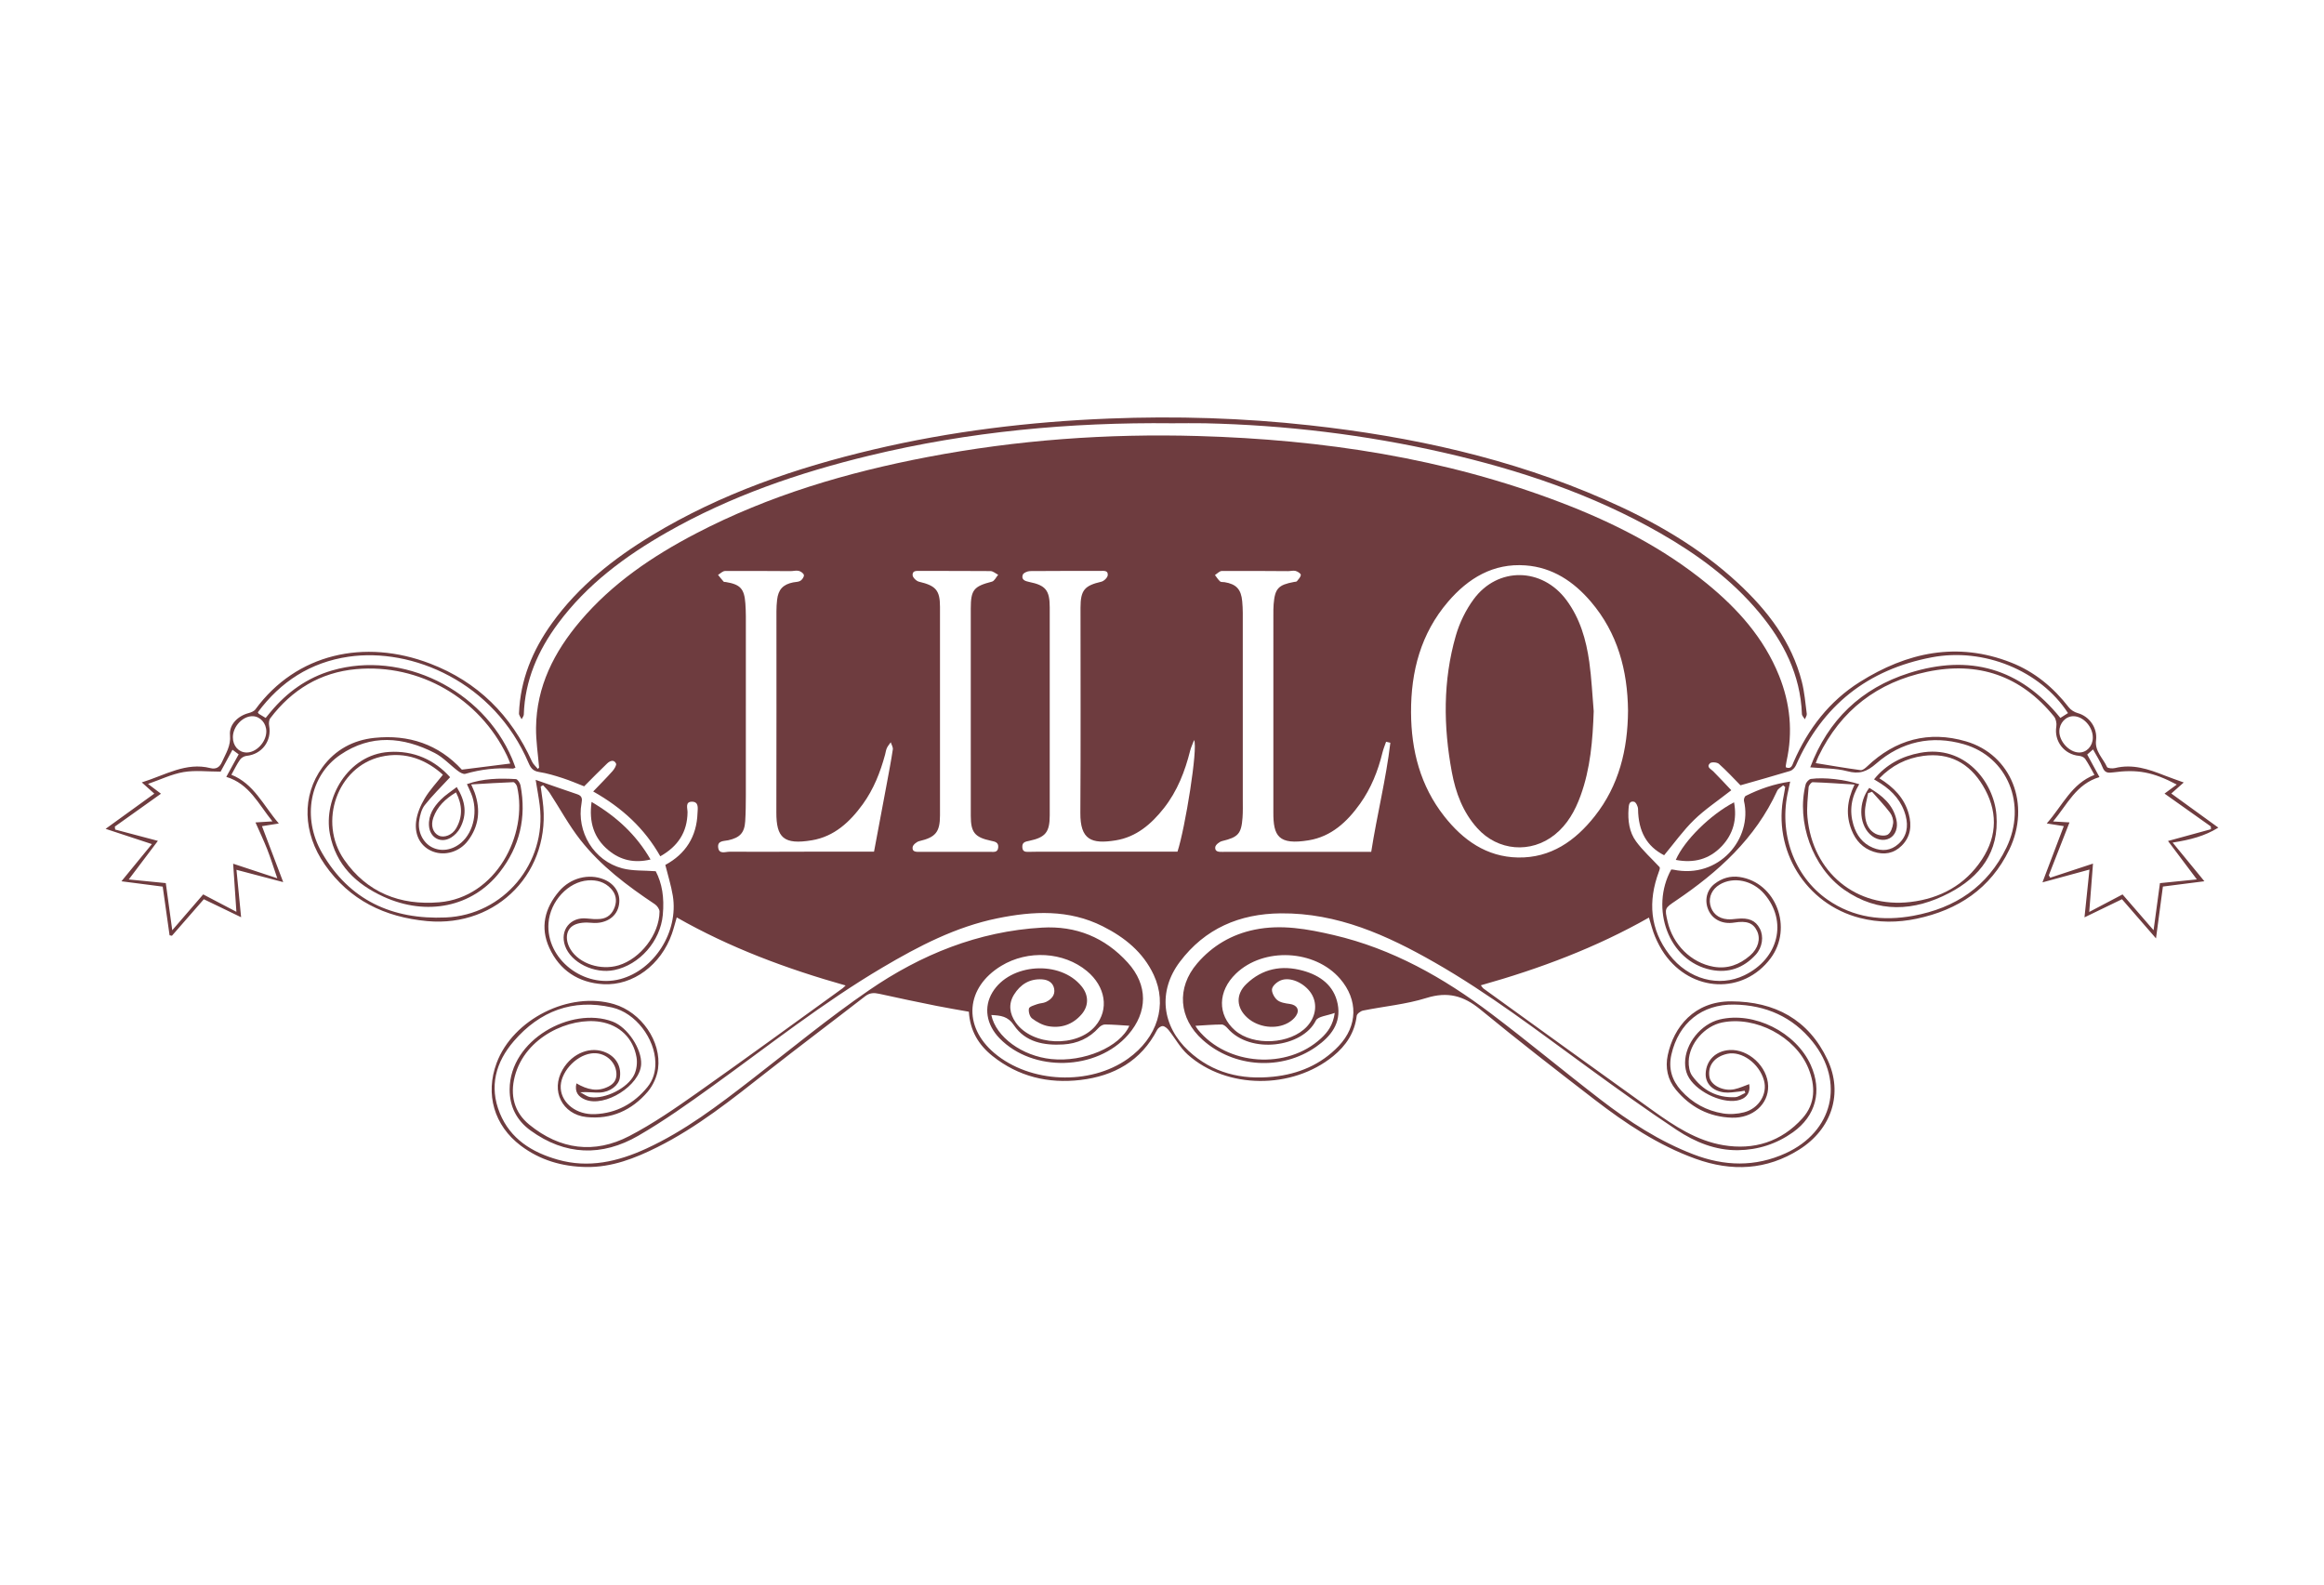 <?xml version="1.0" encoding="utf-8"?>
<!-- Generator: Adobe Illustrator 17.0.0, SVG Export Plug-In . SVG Version: 6.00 Build 0)  -->
<!DOCTYPE svg PUBLIC "-//W3C//DTD SVG 1.1//EN" "http://www.w3.org/Graphics/SVG/1.1/DTD/svg11.dtd">
<svg version="1.1" id="Calque_1" xmlns:x="http://ns.adobe.com/Extensibility/1.0/" xmlns:i="http://ns.adobe.com/AdobeIllustrator/10.0/" xmlns:graph="http://ns.adobe.com/Graphs/1.0/"
	 xmlns="http://www.w3.org/2000/svg" xmlns:xlink="http://www.w3.org/1999/xlink" x="0px" y="0px" width="220px" height="150px"
	 viewBox="0 0 220 150" enable-background="new 0 0 220 150" xml:space="preserve">
<g>
	<path fill="#6E3C3F" d="M168.802,74.343c-0.192,0.169-0.467,0.3-0.564,0.513c-2.063,4.52-5.582,7.691-9.596,10.407
		c-1.062,0.718-1.065,0.713-0.785,1.952c0.499,2.204,2.232,3.924,4.358,4.299c1.326,0.234,2.47-0.206,3.456-1.062
		c0.781-0.677,1.01-1.594,0.659-2.323c-0.369-0.766-0.973-0.988-2.164-0.795c-1.104,0.178-2.048-0.285-2.446-1.201
		c-0.385-0.885-0.165-1.881,0.594-2.469c0.69-0.535,1.494-0.775,2.365-0.646c3.447,0.508,5.087,4.826,2.932,7.7
		c-2.576,3.436-7.476,3.24-10.047-0.418c-0.355-0.505-0.644-1.069-0.888-1.638c-0.234-0.546-0.37-1.134-0.579-1.803
		c-4.983,2.83-10.318,4.839-15.916,6.412c0.122,0.147,0.176,0.25,0.26,0.311c5.337,3.852,10.668,7.713,16.021,11.543
		c2.036,1.457,4.145,2.854,6.666,3.279c2.915,0.492,5.505-0.329,7.499-2.544c1.244-1.382,1.245-3.068,0.561-4.739
		c-1.224-2.991-4.99-4.973-8.166-4.33c-1.645,0.333-3.111,1.993-3.162,3.673c-0.014,0.456,0.068,1.008,0.321,1.361
		c0.982,1.367,2.343,2.11,4.058,2.037c0.333-0.014,0.655-0.264,0.982-0.405c-0.023-0.07-0.046-0.14-0.069-0.21
		c-0.166,0.028-0.331,0.068-0.498,0.082c-0.475,0.038-0.96,0.14-1.424,0.083c-1.136-0.139-1.809-0.874-1.761-1.816
		c0.063-1.234,0.954-2.108,2.237-2.197c1.811-0.125,3.637,1.571,3.675,3.414c0.035,1.716-1.459,3.051-3.434,2.99
		c-2.163-0.067-3.933-0.995-5.304-2.655c-0.785-0.95-1.014-2.097-0.766-3.265c0.567-2.674,2.512-5.102,6.004-5.093
		c4.122,0.012,7.32,1.712,9.117,5.517c1.504,3.186,0.409,6.566-2.668,8.51c-3.097,1.956-6.394,2.106-9.805,0.88
		c-3.55-1.276-6.638-3.346-9.593-5.62c-3.637-2.798-7.262-5.615-10.807-8.528c-1.575-1.294-3.087-1.705-5.093-1.078
		c-1.932,0.605-3.994,0.787-5.992,1.19c-0.235,0.047-0.583,0.306-0.607,0.499c-0.194,1.605-1.011,2.824-2.228,3.817
		c-3.888,3.172-10.078,3.14-13.76-0.141c-0.717-0.639-1.194-1.544-1.803-2.309c-0.141-0.177-0.361-0.375-0.561-0.395
		c-0.168-0.017-0.442,0.17-0.53,0.339c-1.527,2.964-4.098,4.387-7.271,4.762c-3.045,0.36-5.877-0.316-8.323-2.268
		c-1.317-1.052-2.131-2.388-2.238-4.193c-1.011-0.182-2.043-0.349-3.067-0.555c-1.809-0.365-3.617-0.738-5.417-1.141
		c-0.498-0.111-0.9-0.105-1.331,0.229c-3.094,2.398-6.226,4.748-9.305,7.165c-3.309,2.597-6.589,5.233-10.376,7.125
		c-2.116,1.057-4.313,1.917-6.731,1.877c-2.259-0.037-4.36-0.637-6.192-2.02c-2.521-1.902-3.389-4.872-2.286-7.828
		c1.549-4.153,6.893-6.827,11.121-5.567c2.562,0.764,4.504,3.518,4.16,6.109c-0.101,0.762-0.478,1.592-0.978,2.178
		c-1.503,1.758-3.455,2.649-5.808,2.397c-2.289-0.245-3.403-2.515-2.246-4.494c0.932-1.595,2.715-2.271,4.165-1.581
		c0.943,0.449,1.411,1.335,1.25,2.364c-0.111,0.711-0.914,1.347-1.887,1.392c-0.584,0.027-1.175-0.082-1.864-0.025
		c0.32,0.158,0.626,0.409,0.963,0.459c1.4,0.208,3.537-0.85,4.147-2.121c0.231-0.482,0.311-1.128,0.219-1.658
		c-0.315-1.807-1.609-3.046-3.421-3.345c-2.864-0.472-7.13,1.393-8.103,5.166c-0.457,1.774-0.067,3.388,1.374,4.563
		c2.907,2.371,6.161,2.802,9.478,1.075c2.245-1.169,4.352-2.63,6.427-4.092c4.615-3.251,9.171-6.586,13.75-9.888
		c0.074-0.053,0.136-0.123,0.292-0.268c-5.596-1.581-10.946-3.568-15.988-6.442c-0.159,0.543-0.285,1.051-0.456,1.542
		c-1.023,2.935-3.673,4.939-6.503,4.777c-2.339-0.134-4.129-1.303-5.106-3.444c-0.883-1.936-0.431-3.76,0.93-5.355
		c1.078-1.264,2.802-1.703,4.237-1.121c1.128,0.458,1.679,1.489,1.388,2.599c-0.277,1.059-1.333,1.631-2.542,1.511
		c-0.562-0.056-1.234-0.03-1.704,0.232c-0.774,0.431-0.825,1.432-0.287,2.301c0.832,1.343,2.851,2.004,4.547,1.489
		c2.067-0.627,3.845-2.932,3.867-5.081c0.002-0.236-0.227-0.558-0.441-0.701c-2.61-1.741-5.117-3.619-7.063-6.101
		c-1.088-1.388-1.933-2.965-2.901-4.447c-0.172-0.263-0.414-0.481-0.623-0.72c-0.074,0.043-0.148,0.087-0.222,0.13
		c0.061,0.438,0.122,0.877,0.182,1.315c0.919,6.665-4.238,12.038-10.928,11.421c-4.017-0.371-7.34-1.976-9.684-5.339
		c-2.108-3.025-2.187-6.542-0.236-9.217c1.217-1.669,2.923-2.583,4.933-2.79c3.244-0.335,6.07,0.613,8.27,3.009
		c1.516-0.191,3.006-0.379,4.586-0.578c-0.089-0.212-0.191-0.489-0.318-0.754c-2.604-5.42-8.277-8.721-14.275-8.182
		c-3.38,0.304-6.086,1.947-8.13,4.652c-0.129,0.17-0.146,0.486-0.105,0.713c0.264,1.436-0.693,2.702-2.143,2.845
		c-0.217,0.021-0.487,0.175-0.611,0.353c-0.3,0.43-0.529,0.91-0.822,1.435c2.134,0.847,2.998,2.873,4.492,4.613
		c-0.641,0.102-1.115,0.178-1.594,0.254c0.631,1.664,1.279,3.371,2.009,5.295c-1.498-0.394-2.883-0.759-4.424-1.164
		c0.137,1.408,0.279,2.859,0.438,4.488c-1.182-0.571-2.328-1.124-3.529-1.704c-0.985,1.128-2.001,2.292-3.018,3.456
		c-0.075-0.014-0.149-0.028-0.224-0.042c-0.218-1.546-0.436-3.091-0.65-4.608c-1.307-0.169-2.579-0.334-3.907-0.505
		c1.023-1.25,1.953-2.385,2.882-3.521c-1.496-0.493-2.859-0.942-4.38-1.443c1.685-1.219,3.151-2.279,4.609-3.334
		c-0.321-0.288-0.688-0.617-1.184-1.062c2.261-0.709,4.178-1.935,6.491-1.354c0.517,0.13,0.873-0.063,1.098-0.572
		c0.361-0.815,0.857-1.527,0.761-2.543c-0.096-1.015,0.759-1.829,1.759-2.092c0.235-0.062,0.517-0.174,0.65-0.356
		c3.873-5.284,10.328-6.708,16.526-4.334c4.529,1.735,7.672,4.892,9.653,9.274c0.119,0.264,0.367,0.469,0.555,0.702
		c0.039-0.044,0.079-0.087,0.118-0.131c-0.103-1.255-0.303-2.511-0.29-3.764c0.04-3.912,1.714-7.185,4.184-10.098
		c3.034-3.579,6.846-6.155,10.964-8.301c6.911-3.602,14.301-5.778,21.922-7.233c8.46-1.616,17.005-2.235,25.604-1.987
		c11.78,0.34,23.321,2.073,34.389,6.312c4.957,1.899,9.655,4.287,13.789,7.668c2.918,2.386,5.382,5.141,6.815,8.697
		c1.062,2.634,1.327,5.338,0.708,8.12c-0.031,0.141-0.052,0.284-0.071,0.427c-0.006,0.043,0.012,0.088,0.02,0.144
		c0.516,0.201,0.593-0.213,0.731-0.528c1.36-3.117,3.369-5.738,6.25-7.552c4.466-2.812,9.23-3.852,14.335-1.843
		c2.221,0.874,3.998,2.352,5.457,4.236c0.195,0.252,0.531,0.459,0.84,0.545c1.105,0.306,1.886,1.394,1.74,2.576
		c-0.129,1.043,0.665,1.699,1.038,2.527c0.057,0.127,0.517,0.162,0.758,0.102c1.665-0.411,3.178,0.102,4.686,0.7
		c0.531,0.21,1.074,0.394,1.82,0.665c-0.472,0.418-0.838,0.743-1.179,1.045c1.444,1.047,2.912,2.111,4.454,3.229
		c-1.27,0.792-2.659,1.156-4.325,1.415c1.04,1.267,1.969,2.4,3.005,3.662c-1.325,0.169-2.59,0.33-3.928,0.501
		c-0.206,1.546-0.422,3.17-0.653,4.908c-1.109-1.277-2.157-2.484-3.221-3.709c-1.165,0.564-2.332,1.128-3.549,1.717
		c0.169-1.627,0.321-3.086,0.471-4.523c-1.507,0.41-2.903,0.79-4.45,1.211c0.73-1.925,1.383-3.646,2.019-5.323
		c-0.448-0.071-0.944-0.149-1.613-0.255c1.514-1.711,2.343-3.759,4.514-4.596c-0.301-0.533-0.556-1.046-0.875-1.516
		c-0.107-0.157-0.372-0.268-0.575-0.286c-1.418-0.127-2.385-1.391-2.157-2.778c0.05-0.302-0.035-0.72-0.222-0.951
		c-3.128-3.864-7.187-5.239-12.002-4.23c-4.703,0.985-8.184,3.641-10.293,8.009c-0.112,0.232-0.194,0.479-0.258,0.637
		c1.433,0.231,2.837,0.475,4.249,0.665c0.188,0.025,0.445-0.189,0.614-0.35c2.677-2.556,5.845-3.406,9.363-2.374
		c4.307,1.264,6.152,5.986,4.1,10.243c-1.781,3.695-4.856,5.721-8.788,6.548c-1.785,0.375-3.581,0.381-5.356-0.074
		c-5.133-1.315-8.293-6.428-7.205-11.631c0.053-0.253,0.088-0.51,0.131-0.764C168.931,74.45,168.866,74.397,168.802,74.343z
		 M54.567,102.554c1.028,0.598,2.017,0.838,3.069,0.282c0.525-0.277,0.765-0.686,0.713-1.29c-0.098-1.152-1.19-1.997-2.388-1.824
		c-1.536,0.222-2.984,1.891-2.879,3.319c0.104,1.412,1.505,2.502,3.238,2.427c2.032-0.087,3.686-0.991,4.964-2.556
		c0.547-0.669,0.779-1.472,0.756-2.35c-0.058-2.256-1.857-4.681-4.103-5.193c-3.712-0.846-6.839,0.344-9.291,3.182
		c-1.713,1.982-2.365,4.3-1.328,6.831c1,2.441,3.037,3.698,5.47,4.391c2.935,0.837,5.703,0.191,8.384-1.04
		c3.653-1.677,6.818-4.099,9.973-6.54c3.684-2.851,7.288-5.824,11.123-8.457c4.91-3.372,10.335-5.577,16.379-5.926
		c3.222-0.186,5.947,0.926,8.11,3.311c1.928,2.125,1.911,4.683,0.036,6.834c-2.975,3.412-9.028,3.576-12.175,0.329
		c-1.257-1.296-1.514-2.948-0.675-4.341c1.668-2.77,6.429-3.086,8.455-0.563c0.667,0.831,0.685,1.83-0.01,2.636
		c-0.834,0.968-1.935,1.347-3.171,1.122c-0.538-0.098-1.077-0.396-1.518-0.731c-0.224-0.17-0.358-0.649-0.295-0.937
		c0.041-0.188,0.498-0.309,0.785-0.415c0.265-0.097,0.575-0.086,0.826-0.207c0.508-0.244,0.887-0.648,0.777-1.249
		c-0.109-0.598-0.589-0.859-1.163-0.892c-1.172-0.067-2.042,0.486-2.638,1.445c-0.554,0.892-0.421,1.81,0.16,2.64
		c1.56,2.226,5.799,2.398,7.548,0.324c1.309-1.553,0.969-3.726-0.814-5.201c-2.195-1.816-5.577-2.019-8.103-0.485
		c-3.368,2.046-3.659,5.712-0.655,8.254c3.379,2.859,9.04,3.1,12.645,0.538c2.8-1.99,3.771-5.101,2.439-7.947
		c-1.003-2.143-2.743-3.542-4.809-4.584c-3.226-1.627-6.604-1.452-9.993-0.76c-3.932,0.803-7.444,2.632-10.864,4.653
		c-5.638,3.331-10.767,7.391-16.067,11.208c-2.296,1.654-4.612,3.307-7.057,4.72c-3.44,1.987-6.923,1.879-10.204-0.502
		c-1.3-0.944-1.979-2.25-1.973-3.888c0.019-4.695,5.829-7.887,9.74-6.419c1.439,0.54,2.782,2.613,2.71,4.041
		c-0.101,2.006-3.417,4.113-5.3,3.347C54.77,103.836,54.371,103.384,54.567,102.554z M165.589,102.625
		c0.143,0.817-0.287,1.4-1.151,1.554c-1.573,0.281-4.001-0.935-4.681-2.39c-0.166-0.356-0.242-0.786-0.241-1.182
		c0.003-1.813,1.512-3.677,3.275-4.101c3.258-0.782,7.223,1.203,8.623,4.316c1.101,2.45,0.487,4.815-1.688,6.364
		c-1.549,1.103-3.305,1.669-5.193,1.694c-2.135,0.028-4.072-0.77-5.801-1.914c-2.842-1.88-5.608-3.88-8.365-5.884
		c-4.761-3.461-9.434-7.049-14.558-9.975c-4.521-2.582-9.194-4.694-14.561-4.647c-3.913,0.035-7.187,1.44-9.559,4.59
		c-2.088,2.773-1.715,6.07,0.833,8.434c2.267,2.104,5.012,2.751,8.005,2.44c2.382-0.247,4.511-1.133,6.195-2.9
		c1.815-1.905,1.858-4.376,0.14-6.368c-2.394-2.776-7.242-3.015-9.866-0.487c-1.725,1.662-1.763,3.901-0.091,5.364
		c1.737,1.519,5.26,1.331,6.82-0.364c0.816-0.887,1.003-2.046,0.483-2.991c-0.54-0.982-1.868-1.702-2.838-1.419
		c-0.378,0.11-0.844,0.473-0.944,0.816c-0.088,0.3,0.189,0.839,0.47,1.08c0.293,0.251,0.777,0.325,1.19,0.379
		c0.691,0.091,0.982,0.565,0.593,1.141c-0.179,0.266-0.461,0.495-0.745,0.653c-1.166,0.65-2.818,0.432-3.837-0.471
		c-1.069-0.948-1.14-2.216-0.111-3.208c1.518-1.463,3.35-1.811,5.34-1.267c1.648,0.451,2.96,1.4,3.306,3.161
		c0.356,1.81-0.647,3.069-2.051,4.053c-3.246,2.274-7.767,1.992-10.733-0.66c-2.275-2.035-2.499-4.927-0.514-7.241
		c1.437-1.675,3.267-2.744,5.428-3.189c2.535-0.523,5.022-0.066,7.485,0.508c5.553,1.293,10.404,4.037,14.9,7.431
		c3.508,2.649,6.888,5.468,10.373,8.149c2.707,2.083,5.562,3.939,8.779,5.178c2.937,1.131,5.851,1.217,8.743-0.104
		c4.466-2.04,5.617-6.734,2.548-10.556c-1.888-2.352-4.438-3.471-7.428-3.517c-3.06-0.047-5.264,1.754-5.941,4.736
		c-0.295,1.298,0.046,2.427,0.921,3.399c1.066,1.184,2.41,1.916,3.968,2.17c0.643,0.105,1.357,0.058,1.99-0.106
		c1.421-0.368,2.238-1.754,1.887-3.017c-0.447-1.612-2.116-2.821-3.476-2.519c-1.215,0.27-1.869,1.121-1.687,2.195
		c0.132,0.777,1.297,1.377,2.354,1.158C164.661,103.013,165.12,102.791,165.589,102.625z M164.761,74.338
		c-0.66-0.668-1.319-1.388-2.045-2.032c-0.175-0.155-0.705-0.191-0.845-0.053c-0.366,0.363,0.084,0.534,0.313,0.763
		c0.596,0.596,1.165,1.218,1.707,1.789c-1.291,1.014-2.501,1.814-3.522,2.808c-1.038,1.01-1.89,2.212-2.836,3.346
		c-1.646-0.842-2.443-2.254-2.469-4.374c-0.003-0.242-0.198-0.649-0.372-0.69c-0.476-0.112-0.502,0.325-0.526,0.659
		c-0.079,1.105,0.057,2.206,0.714,3.1c0.639,0.869,1.458,1.607,2.198,2.402c0.101,0.082,0.025,0.279-0.048,0.477
		c-1.031,2.785-0.847,5.428,0.997,7.834c1.798,2.346,4.693,3.12,7.108,1.953c3.244-1.568,4.108-5.12,1.874-7.707
		c-1.111-1.287-2.912-1.66-4.221-0.876c-0.702,0.421-1.048,1.15-0.896,1.888c0.164,0.797,0.757,1.322,1.621,1.392
		c0.307,0.025,0.622-0.012,0.931-0.045c1.093-0.116,1.743,0.16,2.146,0.926c0.391,0.743,0.255,1.774-0.389,2.48
		c-1.141,1.249-2.579,1.765-4.233,1.426c-4.057-0.833-5.777-5.856-3.76-9.497c0.062,0.005,0.132,0.003,0.199,0.017
		c4.327,0.911,7.519-2.943,6.685-6.506c-0.034-0.144,0.054-0.422,0.166-0.478c1.308-0.655,2.675-1.131,4.207-1.353
		c-0.069,0.328-0.117,0.578-0.175,0.826c-0.945,3.995,0.509,8.113,3.702,10.346c2.468,1.725,5.24,2.06,8.126,1.531
		c3.964-0.727,7.039-2.76,8.822-6.459c1.963-4.073,0.11-8.587-4.031-9.781c-3.055-0.881-5.915-0.243-8.285,1.821
		c-0.925,0.806-1.62,1.035-2.771,0.729c-1.09-0.29-2.268-0.251-3.488-0.363c1.69-4.489,4.833-7.491,9.378-8.932
		c5.67-1.798,10.497-0.463,14.301,4.256c0.252-0.16,0.487-0.31,0.722-0.459c-2.63-4.038-7.973-6.215-12.897-5.277
		c-6.069,1.155-10.355,4.555-12.853,10.212c-0.098,0.223-0.33,0.474-0.552,0.542C167.887,73.459,166.297,73.898,164.761,74.338z
		 M55.298,74.435c-0.607-0.235-1.312-0.542-2.04-0.778c-0.728-0.236-1.47-0.46-2.223-0.578c-0.556-0.087-0.785-0.355-0.993-0.844
		c-3.28-7.692-11.036-10.952-17.052-10.068c-3.609,0.53-6.428,2.362-8.582,5.261c0.048,0.072,0.065,0.126,0.102,0.149
		c0.199,0.126,0.403,0.244,0.638,0.385c0.162-0.197,0.312-0.38,0.462-0.562c1.558-1.876,3.466-3.245,5.82-3.931
		c6.64-1.936,14.256,1.796,17.04,8.336c0.119,0.278,0.216,0.566,0.329,0.864c-0.135,0.048-0.201,0.094-0.263,0.089
		c-1.524-0.099-3.013,0.065-4.483,0.495c-0.192,0.056-0.501-0.123-0.698-0.271c-0.744-0.559-1.394-1.289-2.207-1.705
		c-2.988-1.531-6.034-1.803-8.94,0.18c-2.886,1.97-3.643,5.954-1.725,9.278c2.588,4.486,6.652,6.333,11.711,6.115
		c5.487-0.237,9.575-5.144,8.9-10.606c-0.09-0.73-0.23-1.453-0.386-2.422c1.393,0.484,2.664,0.937,3.943,1.365
		c0.451,0.151,0.478,0.424,0.402,0.835c-0.5,2.723,1.16,5.466,3.854,6.177c0.986,0.26,2.059,0.188,3.168,0.274
		c0.597,1.15,0.823,2.46,0.669,4.136c-0.229,2.49-2.193,4.723-4.59,5.219c-1.888,0.391-4.115-0.706-4.666-2.299
		c-0.512-1.481,0.511-2.752,2.065-2.582c0.426,0.047,0.864,0.082,1.288,0.041c0.688-0.067,1.132-0.496,1.355-1.134
		c0.223-0.64,0.11-1.231-0.36-1.735c-0.585-0.627-1.338-0.836-2.158-0.781c-1.893,0.126-3.6,1.98-3.754,4.041
		c-0.254,3.409,3.352,6.224,6.796,5.304c3.227-0.862,5.529-4.479,4.972-7.887c-0.16-0.981-0.467-1.937-0.71-2.921
		c1.927-1.039,2.973-2.685,3.048-4.909c0.013-0.397,0.162-1.065-0.51-1.075c-0.692-0.011-0.428,0.633-0.434,1.004
		c-0.027,1.89-0.912,3.224-2.58,4.163c-1.483-2.62-3.584-4.574-6.351-6.136c0.673-0.703,1.273-1.301,1.833-1.933
		c0.174-0.197,0.403-0.57,0.326-0.72c-0.209-0.412-0.592-0.233-0.842,0.005C56.752,72.958,56.059,73.675,55.298,74.435z
		 M154.116,67.268c-0.042-3.799-0.977-7.335-3.512-10.306c-1.624-1.905-3.622-3.249-6.188-3.44c-3.063-0.228-5.428,1.213-7.337,3.44
		c-2.574,3.003-3.521,6.594-3.503,10.48c0.016,3.598,0.88,6.948,3.137,9.82c1.774,2.257,4.003,3.856,6.984,3.911
		c3.109,0.057,5.424-1.574,7.27-3.911C153.265,74.351,154.091,70.945,154.116,67.268z M26.25,83.14
		c-0.371-1.076-0.631-1.919-0.952-2.738c-0.33-0.841-0.721-1.658-1.113-2.549c0.473-0.03,0.979-0.061,1.604-0.101
		c-1.325-1.639-2.187-3.556-4.368-4.211c0.414-0.753,0.788-1.436,1.171-2.134c-0.22-0.163-0.386-0.286-0.584-0.433
		c-0.41,0.756-0.795,1.465-1.124,2.071c-1.234,0-2.398-0.147-3.505,0.041c-1.122,0.191-2.188,0.713-3.368,1.121
		c0.526,0.398,0.919,0.695,1.227,0.928c-1.519,1.082-2.943,2.097-4.368,3.112c0.01,0.093,0.02,0.187,0.03,0.28
		c1.305,0.345,2.609,0.691,4.047,1.071c-0.886,1.174-1.781,2.36-2.758,3.653c1.223,0.12,2.356,0.232,3.506,0.345
		c0.199,1.453,0.394,2.88,0.611,4.463c1.063-1.232,2-2.317,2.929-3.393c1.074,0.563,2.107,1.104,3.144,1.647
		c-0.107-1.587-0.208-3.08-0.308-4.553C23.489,82.229,24.788,82.658,26.25,83.14z M207.964,83.246
		c-0.989-1.316-1.871-2.491-2.731-3.636c1.438-0.394,2.752-0.754,4.067-1.114c-0.004-0.088-0.009-0.175-0.013-0.263
		c-1.437-1.02-2.874-2.039-4.383-3.11c0.341-0.252,0.74-0.546,1.159-0.855c-2.255-1.189-3.716-1.464-6.046-1.151
		c-0.423,0.057-0.763,0.064-0.966-0.456c-0.23-0.587-0.59-1.122-0.915-1.719c-0.22,0.193-0.377,0.331-0.551,0.484
		c0.383,0.705,0.753,1.385,1.16,2.134c-2.218,0.665-3.047,2.598-4.388,4.201c0.656,0.038,1.156,0.067,1.551,0.089
		c-0.672,1.719-1.315,3.362-1.958,5.006c0.044,0.077,0.087,0.153,0.131,0.23c1.315-0.433,2.63-0.867,4.052-1.335
		c-0.116,1.484-0.232,2.975-0.357,4.576c1.06-0.558,2.09-1.1,3.153-1.659c0.947,1.093,1.897,2.188,2.938,3.389
		c0.217-1.598,0.412-3.04,0.604-4.457C205.653,83.48,206.764,83.368,207.964,83.246z M131.617,70.311
		c-0.134-0.032-0.269-0.063-0.403-0.095c-0.116,0.34-0.258,0.674-0.343,1.022c-0.423,1.741-1.078,3.38-2.122,4.845
		c-1.219,1.712-2.723,3.11-4.857,3.461c-2.867,0.472-3.365-0.395-3.351-2.663c0.001-0.168,0-0.336,0-0.505
		c0-6.057,0-12.113,0.001-18.17c0-0.336-0.003-0.674,0.025-1.008c0.122-1.49,0.44-1.832,1.934-2.11
		c0.094-0.018,0.225-0.013,0.273-0.072c0.15-0.186,0.353-0.392,0.365-0.6c0.007-0.12-0.299-0.321-0.494-0.372
		c-0.221-0.059-0.475,0.021-0.715,0.02c-2.09-0.008-4.179-0.033-6.269-0.015c-0.217,0.002-0.432,0.251-0.649,0.385
		c0.16,0.205,0.298,0.434,0.488,0.606c0.088,0.079,0.277,0.044,0.418,0.068c1.114,0.182,1.574,0.677,1.675,1.817
		c0.032,0.358,0.052,0.719,0.053,1.079c0.003,5.888,0.003,11.777,0.001,17.665c0,0.577,0.018,1.155-0.024,1.729
		c-0.112,1.541-0.42,1.852-1.93,2.218c-0.259,0.063-0.623,0.351-0.652,0.572c-0.059,0.458,0.364,0.464,0.715,0.452
		c0.12-0.004,0.24-0.002,0.36-0.002c3.916,0,7.831-0.001,11.747-0.001c0.642,0,1.283,0,1.943,0
		C130.354,77.125,131.21,73.753,131.617,70.311z M82.74,80.618c0.414-2.207,0.819-4.348,1.218-6.491
		c0.197-1.061,0.402-2.121,0.561-3.187c0.031-0.21-0.126-0.448-0.196-0.674c-0.125,0.179-0.276,0.346-0.366,0.542
		c-0.089,0.193-0.114,0.415-0.17,0.623c-0.454,1.679-1.085,3.279-2.113,4.699c-1.218,1.682-2.705,3.059-4.811,3.412
		c-2.682,0.449-3.376-0.251-3.369-2.646c0.019-6.345,0.005-12.691,0.008-19.036c0-0.359,0.021-0.721,0.062-1.078
		c0.113-0.979,0.56-1.457,1.519-1.652c0.234-0.047,0.505-0.034,0.692-0.153c0.167-0.106,0.351-0.374,0.326-0.54
		c-0.024-0.158-0.29-0.349-0.482-0.396c-0.246-0.06-0.523,0.022-0.786,0.022c-2.066-0.006-4.132-0.03-6.197-0.011
		c-0.222,0.002-0.442,0.239-0.662,0.367c0.176,0.215,0.346,0.436,0.532,0.642c0.037,0.041,0.138,0.023,0.209,0.035
		c1.369,0.227,1.748,0.639,1.846,2.03c0.028,0.407,0.046,0.815,0.046,1.223c0.003,5.648,0.004,11.297-0.001,16.945
		c-0.001,0.816-0.01,1.634-0.06,2.448c-0.068,1.1-0.508,1.553-1.601,1.797c-0.412,0.092-1.05,0.017-0.957,0.702
		c0.089,0.652,0.685,0.384,1.065,0.386c2.762,0.014,5.524-0.004,8.287-0.008C79.116,80.616,80.891,80.618,82.74,80.618z
		 M113.038,70.055c-0.166,0.439-0.297,0.705-0.367,0.985c-0.494,1.974-1.218,3.844-2.489,5.459
		c-1.188,1.509-2.616,2.738-4.566,3.052c-2.301,0.371-3.362-0.047-3.345-2.618c0.043-6.466,0.013-12.933,0.015-19.4
		c0.001-1.665,0.377-2.098,1.971-2.467c0.246-0.057,0.583-0.381,0.606-0.61c0.05-0.486-0.377-0.413-0.723-0.412
		c-2.21,0.008-4.421-0.01-6.631,0.015c-0.242,0.003-0.632,0.175-0.693,0.357c-0.157,0.467,0.239,0.598,0.616,0.674
		c1.549,0.313,1.94,0.788,1.94,2.403c0.003,6.563,0.003,13.126,0,19.689c-0.001,1.592-0.4,2.09-1.946,2.415
		c-0.348,0.073-0.668,0.117-0.65,0.589c0.02,0.526,0.395,0.446,0.725,0.451c0.192,0.002,0.384-0.009,0.577-0.009
		c2.642-0.004,5.285-0.008,7.927-0.01c1.824-0.002,3.648,0,5.461,0C112.188,78.416,113.422,70.788,113.038,70.055z M91.897,67.285
		c0-3.22,0-6.439,0-9.659c0-1.793,0.279-2.12,2.01-2.568c0.235-0.061,0.392-0.425,0.585-0.649c-0.243-0.122-0.485-0.346-0.73-0.349
		c-2.209-0.025-4.418-0.003-6.627-0.015c-0.355-0.002-0.768-0.057-0.744,0.402c0.012,0.223,0.354,0.559,0.601,0.617
		c1.588,0.376,1.99,0.803,1.992,2.377c0.007,6.583,0.008,13.167,0,19.75c-0.002,1.59-0.434,2.074-1.958,2.432
		c-0.252,0.059-0.601,0.347-0.633,0.568c-0.068,0.478,0.361,0.448,0.706,0.448c2.208-0.003,4.416,0.001,6.625-0.003
		c0.321-0.001,0.719,0.101,0.771-0.406c0.051-0.504-0.316-0.561-0.687-0.64c-1.534-0.327-1.908-0.794-1.909-2.359
		C91.895,73.916,91.897,70.6,91.897,67.285z M113.163,97.106c0.11,0.168,0.164,0.267,0.234,0.354
		c2.765,3.423,8.438,3.826,11.668,0.823c0.632-0.587,1.135-1.26,1.286-2.397c-0.705,0.266-1.588,0.322-1.783,0.717
		c-1.251,2.541-6.206,3.221-8.353,0.745c-0.143-0.165-0.37-0.365-0.558-0.365C114.855,96.985,114.053,97.055,113.163,97.106z
		 M93.843,96.082c0.437,2.09,2.93,3.889,5.676,4.171c3.075,0.317,6.496-1.138,7.389-3.153c-0.77-0.046-1.534-0.115-2.3-0.121
		c-0.198-0.002-0.449,0.144-0.589,0.3c-0.902,1.004-2.042,1.514-3.362,1.592c-1.828,0.109-3.593-0.216-4.672-1.819
		C95.402,96.182,94.725,96.135,93.843,96.082z M22.045,69.783c-0.004,0.817,0.534,1.43,1.272,1.451
		c0.928,0.027,1.887-0.978,1.894-1.985c0.005-0.784-0.569-1.432-1.286-1.451C22.985,67.773,22.05,68.76,22.045,69.783z
		 M198.115,69.836c0.013-1.031-0.901-2.041-1.844-2.038c-0.722,0.002-1.322,0.65-1.326,1.434c-0.006,0.956,0.923,1.966,1.837,2
		C197.519,71.26,198.105,70.646,198.115,69.836z"/>
	<path fill="#6E3C3F" d="M110.961,40.068c-9.664-0.105-19.23,0.784-28.641,3.056c-6.695,1.617-13.167,3.84-19.176,7.264
		c-3.954,2.253-7.573,4.931-10.316,8.632c-1.897,2.559-3.138,5.379-3.243,8.621c-0.005,0.15-0.136,0.296-0.209,0.443
		c-0.086-0.185-0.253-0.373-0.246-0.555c0.121-3.174,1.285-5.976,3.114-8.524c2.527-3.519,5.853-6.143,9.521-8.36
		c6.493-3.923,13.57-6.357,20.909-8.09c7.335-1.732,14.781-2.632,22.312-2.933c6.352-0.254,12.685-0.057,18.996,0.638
		c9.632,1.061,19.025,3.118,27.941,7.034c4.597,2.019,8.926,4.483,12.629,7.926c2.786,2.591,5.055,5.539,6.016,9.305
		c0.253,0.993,0.337,2.031,0.469,3.052c0.021,0.159-0.117,0.339-0.181,0.51c-0.096-0.164-0.271-0.324-0.278-0.491
		c-0.139-3.728-1.74-6.845-4.069-9.635c-2.606-3.121-5.836-5.485-9.341-7.492c-6.408-3.669-13.327-5.985-20.488-7.621
		c-7.443-1.7-14.991-2.607-22.624-2.78C113.025,40.048,111.993,40.068,110.961,40.068z"/>
	<path fill="#6E3C3F" d="M176.003,74.234c-0.759,1.241-0.952,2.514-0.551,3.848c0.296,0.984,0.864,1.76,1.847,2.169
		c0.877,0.366,1.708,0.275,2.416-0.362c0.795-0.715,0.946-1.655,0.69-2.644c-0.348-1.342-1.202-2.326-2.35-3.069
		c-0.198-0.128-0.402-0.248-0.651-0.401c1.156-1.426,2.641-2.188,4.361-2.51c4.235-0.791,6.979,2.757,7.225,5.871
		c0.277,3.501-1.536,5.869-4.473,7.402c-3.327,1.737-6.722,1.933-9.938-0.314c-2.994-2.092-4.55-6.451-3.647-9.97
		c0.054-0.209,0.308-0.491,0.5-0.518C172.698,73.561,174.596,73.787,176.003,74.234z M175.558,74.267
		c-1.407-0.087-2.684-0.18-3.962-0.221c-0.129-0.004-0.372,0.3-0.385,0.475c-0.073,0.952-0.197,1.918-0.108,2.861
		c0.493,5.204,4.615,8.613,9.755,8.002c2.813-0.334,5.183-1.613,6.767-4.036c1.494-2.285,1.482-4.666,0.073-6.997
		c-1.273-2.106-3.143-3.128-5.629-2.797c-1.602,0.214-2.985,0.909-4.159,2.123c1.356,0.834,2.368,1.876,2.777,3.36
		c0.301,1.092,0.199,2.16-0.66,3.013c-0.754,0.749-1.67,0.903-2.664,0.577c-1.026-0.336-1.691-1.057-2.083-2.046
		C174.731,77.192,174.825,75.825,175.558,74.267z"/>
	<path fill="#6E3C3F" d="M158.638,81.4c0.792-1.837,3.285-4.293,5.515-5.451c0.298,1.615-0.079,3.014-1.179,4.169
		C161.816,81.332,160.369,81.734,158.638,81.4z"/>
	<path fill="#6E3C3F" d="M176.954,74.582c1.22,0.727,2.24,1.57,2.565,3c0.177,0.777-0.079,1.462-0.627,1.766
		c-0.571,0.316-1.351,0.15-1.906-0.405C175.956,77.914,175.923,75.928,176.954,74.582z M177.216,74.951
		c-0.124,0.043-0.249,0.085-0.373,0.128c-0.106,0.599-0.299,1.197-0.298,1.796c0.001,0.804,0.204,1.618,0.978,2.039
		c0.328,0.179,0.89,0.261,1.175,0.095c0.29-0.17,0.466-0.687,0.515-1.073c0.04-0.323-0.094-0.742-0.296-1.008
		C178.393,76.236,177.788,75.606,177.216,74.951z"/>
	<path fill="#6E3C3F" d="M42.608,73.573c-0.848,0.917-1.68,1.73-2.396,2.635c-0.308,0.389-0.45,0.959-0.529,1.468
		c-0.164,1.056,0.356,2.078,1.18,2.514c0.877,0.465,1.963,0.299,2.807-0.428c1.191-1.027,1.597-3.041,0.931-4.648
		c-0.118-0.285-0.253-0.563-0.398-0.886c1.533-0.548,3.084-0.565,4.637-0.476c0.161,0.009,0.392,0.374,0.436,0.604
		c0.575,3.026-0.079,5.785-1.97,8.206c-2.574,3.294-6.905,4.195-11.003,2.319c-2.601-1.191-4.513-3.013-5.074-5.939
		c-0.637-3.329,1.674-7.51,5.594-7.761C39.181,71.03,41.158,71.943,42.608,73.573z M44.606,74.256
		c0.184,0.431,0.269,0.603,0.332,0.783c0.571,1.634,0.405,3.179-0.654,4.564c-0.799,1.046-2.161,1.431-3.286,1.013
		c-1.092-0.405-1.775-1.458-1.609-2.842c0.09-0.753,0.418-1.523,0.81-2.184c0.472-0.796,1.126-1.485,1.727-2.253
		c-1.472-1.342-3.489-2.258-5.884-1.698c-4.092,0.958-5.958,6.149-3.462,9.744c2.155,3.103,5.281,4.342,9.001,4.028
		c5.366-0.453,8.424-6.39,7.369-10.941c-0.039-0.168-0.238-0.433-0.355-0.429C47.313,74.086,46.033,74.173,44.606,74.256z"/>
	<path fill="#6E3C3F" d="M56.001,75.912c2.368,1.394,4.224,3.099,5.582,5.45c-1.534,0.368-2.841,0.07-3.977-0.87
		C56.216,79.341,55.739,77.83,56.001,75.912z"/>
	<path fill="#6E3C3F" d="M43.235,74.505c0.837,1.33,1.001,2.586,0.324,3.868c-0.191,0.362-0.52,0.708-0.871,0.92
		c-0.963,0.581-1.995,0.012-2.077-1.108c-0.075-1.021,0.443-1.808,1.111-2.484C42.153,75.265,42.687,74.931,43.235,74.505z
		 M43.168,75.009c-1.035,0.624-1.778,1.354-2.147,2.394c-0.267,0.751-0.036,1.438,0.514,1.698c0.51,0.241,1.272-0.048,1.643-0.687
		C43.817,77.311,43.776,76.196,43.168,75.009z"/>
	<path fill="#6E3C3F" d="M150.867,67.326c-0.093,2.732-0.305,5.429-1.25,8.015c-0.518,1.417-1.236,2.711-2.438,3.673
		c-2.263,1.811-5.384,1.547-7.33-0.613c-1.363-1.513-2.047-3.35-2.411-5.306c-0.805-4.325-0.85-8.654,0.373-12.908
		c0.35-1.219,0.941-2.439,1.692-3.459c2.283-3.099,6.477-3.021,8.773,0.066c1.298,1.745,1.879,3.77,2.174,5.874
		C150.666,64.21,150.733,65.772,150.867,67.326z"/>
</g>
</svg>
